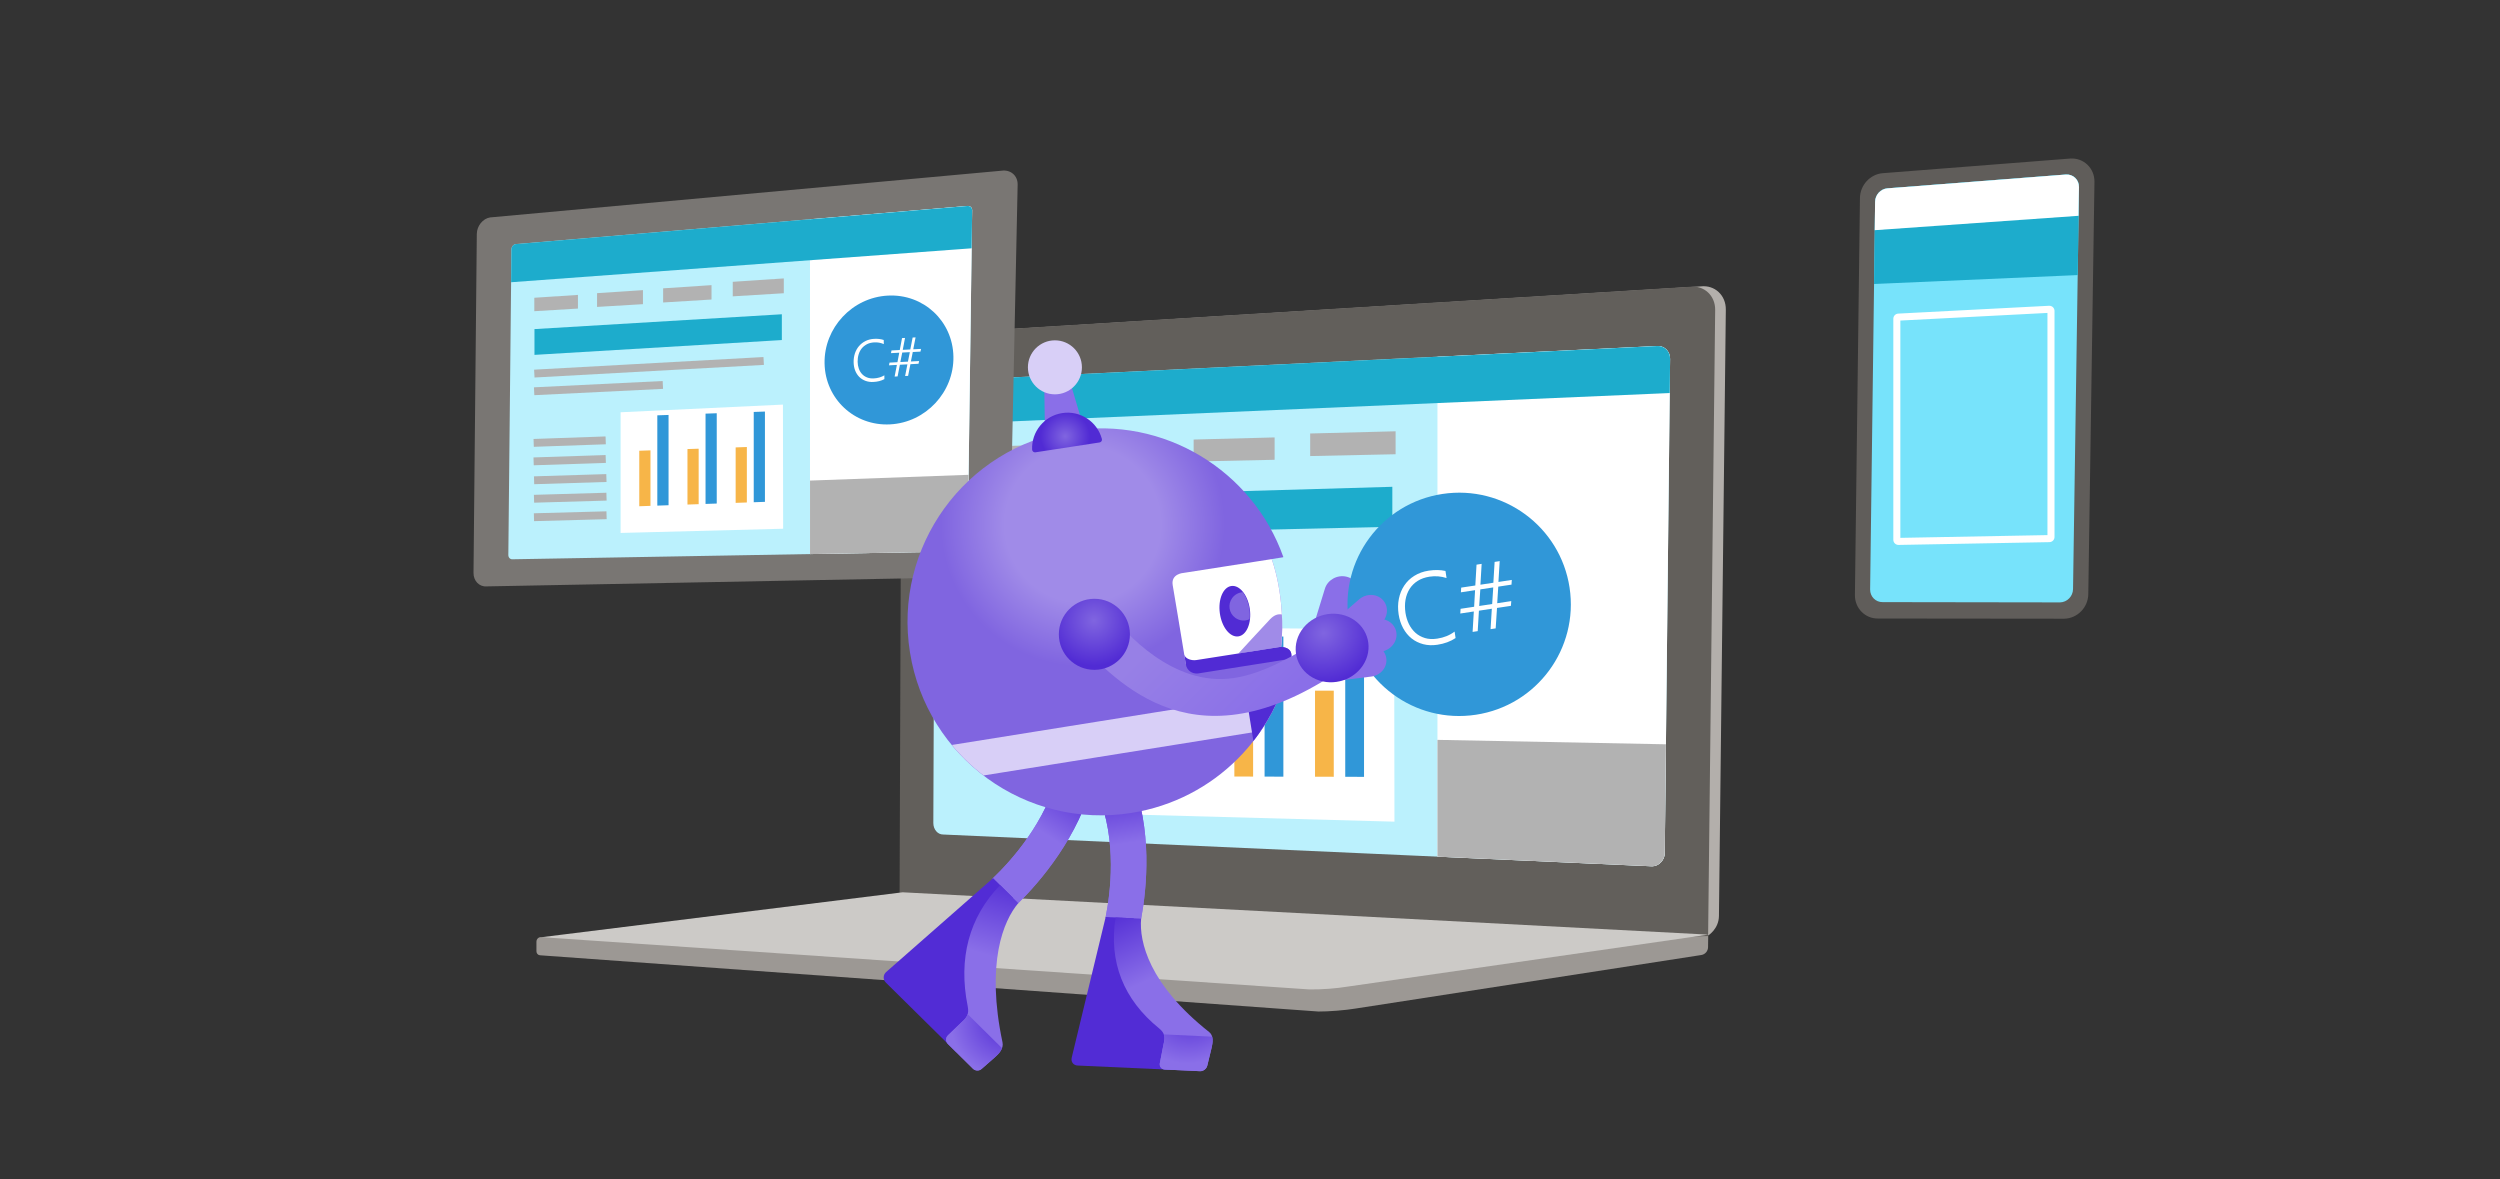 <?xml version="1.0" encoding="utf-8"?>
<!-- Generator: Adobe Illustrator 24.3.0, SVG Export Plug-In . SVG Version: 6.00 Build 0)  -->
<svg version="1.1" id="Layer_1" xmlns="http://www.w3.org/2000/svg" xmlns:xlink="http://www.w3.org/1999/xlink" x="0px" y="0px"
	 viewBox="0 0 636 300" style="enable-background:new 0 0 636 300;" xml:space="preserve">
<rect x="0" y="0" width="636" height="300" fill="#333333" stroke="none"/>
<style type="text/css">
	.st0{fill:#FBC977;}
	.st1{fill:#57AA9A;}
	.st2{fill:#F7B548;}
	.st3{fill:#6BA8F1;}
	.st4{fill:#BDD8F9;}
	.st5{fill:#8065E0;}
	.st6{fill:#FFFFFF;}
	.st7{fill:#1572E0;}
	.st8{fill:#B0D1F7;}
	.st9{fill:#FFD590;}
	.st10{fill:#7FD5CA;}
	.st11{fill:#D8E8FB;}
	.st12{fill:#C2E8E3;}
	.st13{fill:#FFECCD;}
	.st14{fill:#FEDEA7;}
	.st15{fill:#D1C5F4;}
	.st16{fill:#70D6E0;}
	.st17{fill:#25BACA;}
	.st18{fill:#1BA1B5;}
	.st19{fill:#8A6FE8;}
	.st20{fill:url(#SVGID_1_);}
	.st21{fill:#522CD5;}
	.st22{fill:url(#SVGID_2_);}
	.st23{fill:url(#SVGID_3_);}
	.st24{fill:url(#SVGID_4_);}
	.st25{fill:url(#SVGID_5_);}
	.st26{fill:#D8CFF7;}
	.st27{fill:#512BD4;}
	.st28{fill:url(#SVGID_6_);}
	.st29{fill:#A08BE8;}
	.st30{fill:url(#SVGID_7_);}
	.st31{fill:url(#SVGID_8_);}
	.st32{fill:url(#SVGID_9_);}
	.st33{fill:url(#SVGID_10_);}
	.st34{fill:url(#SVGID_11_);}
	.st35{fill:url(#SVGID_12_);}
	.st36{fill:#98C2F5;}
	.st37{fill:#0064DA;}
	.st38{fill:#3E8EED;}
	.st39{fill:#C7E0F4;}
	.st40{fill:#B3AFAB;}
	.st41{fill:#A7A4A0;}
	.st42{fill:#957EE6;}
	.st43{fill:#E5F0FC;}
	.st44{fill:#1DACCC;}
	.st45{fill:#76AFF2;}
	.st46{fill:#FCCF84;}
	.st47{fill:#8DBCF4;}
	.st48{fill:#E1DFDD;}
	.st49{fill:url(#SVGID_13_);}
	.st50{fill:url(#SVGID_14_);}
	.st51{fill:url(#SVGID_15_);}
	.st52{fill:url(#SVGID_16_);}
	.st53{fill:url(#SVGID_17_);}
	.st54{fill:url(#SVGID_18_);}
	.st55{fill:url(#SVGID_19_);}
	.st56{fill:url(#SVGID_20_);}
	.st57{fill:#C8C6C4;}
	.st58{fill:#605D5A;}
	.st59{fill:#797673;}
	.st60{fill:#64BFAF;}
	.st61{fill:#2CC7EA;}
	.st62{fill:url(#SVGID_21_);}
	.st63{fill:url(#SVGID_22_);}
	.st64{fill:url(#SVGID_23_);}
	.st65{fill:url(#SVGID_24_);}
	.st66{fill:url(#SVGID_25_);}
	.st67{fill:url(#SVGID_26_);}
	.st68{fill:#B6E3DE;}
	.st69{fill:#6FCFCE;}
	.st70{fill:#1FB1D1;}
	.st71{fill:url(#SVGID_27_);}
	.st72{fill:#FAC369;}
	.st73{fill:#E29E3B;}
	.st74{fill:#33D5F9;}
	.st75{fill:url(#SVGID_28_);}
	.st76{fill:url(#SVGID_29_);}
	.st77{fill:url(#SVGID_30_);}
	.st78{fill:url(#SVGID_31_);}
	.st79{fill:url(#SVGID_32_);}
	.st80{fill:url(#SVGID_33_);}
	.st81{fill:url(#SVGID_34_);}
	.st82{fill:url(#SVGID_35_);}
	.st83{fill:url(#SVGID_36_);}
	.st84{fill:url(#SVGID_37_);}
	.st85{fill:url(#SVGID_38_);}
	.st86{fill:#D0C5F3;}
	.st87{fill:url(#SVGID_39_);}
	.st88{fill:url(#SVGID_40_);}
	.st89{fill:url(#SVGID_41_);}
	.st90{fill:url(#SVGID_42_);}
	.st91{fill:#EEAB42;}
	.st92{fill:#E8A53F;}
	.st93{fill:#A3C9F6;}
	.st94{fill:url(#SVGID_43_);}
	.st95{fill:url(#SVGID_44_);}
	.st96{fill:url(#SVGID_45_);}
	.st97{fill:url(#SVGID_46_);}
	.st98{fill:url(#SVGID_47_);}
	.st99{fill:url(#SVGID_48_);}
	.st100{fill:url(#SVGID_49_);}
	.st101{fill:url(#SVGID_50_);}
	.st102{fill:#84817D;}
	.st103{fill:url(#SVGID_51_);}
	.st104{fill:url(#SVGID_52_);}
	.st105{fill:url(#SVGID_53_);}
	.st106{fill:url(#SVGID_54_);}
	.st107{fill:url(#SVGID_55_);}
	.st108{fill:url(#SVGID_56_);}
	.st109{fill:url(#SVGID_57_);}
	.st110{fill:url(#SVGID_58_);}
	.st111{fill:#BBACEF;}
	.st112{fill:url(#SVGID_59_);}
	.st113{fill:url(#SVGID_60_);}
	.st114{fill:url(#SVGID_61_);}
	.st115{fill:url(#SVGID_62_);}
	.st116{fill:url(#SVGID_63_);}
	.st117{fill:url(#SVGID_64_);}
	.st118{fill:url(#SVGID_65_);}
	.st119{fill:url(#SVGID_66_);}
	.st120{fill:url(#SVGID_67_);}
	.st121{fill:url(#SVGID_68_);}
	.st122{fill:url(#SVGID_69_);}
	.st123{fill:url(#SVGID_70_);}
	.st124{fill:url(#SVGID_71_);}
	.st125{fill:#CEDB59;}
	.st126{fill:#CCCAC7;}
	.st127{fill:#78881B;}
	.st128{fill:#9C9894;}
	.st129{fill:#EEF3C4;}
	.st130{fill:#B2C133;}
	.st131{fill:#D5E06D;}
	.st132{fill:#A4ECFC;}
	.st133{fill:#0B7891;}
	.st134{fill:#908D89;}
	.st135{fill:#DDDBDA;}
	.st136{fill:url(#SVGID_72_);}
	.st137{fill:url(#SVGID_73_);}
	.st138{fill:#56534F;}
	.st139{fill:#CAE0FA;}
	.st140{fill:#4995EE;}
	.st141{fill:#A7CBF6;}
	.st142{fill:#E86E58;}
	.st143{fill:#FAE969;}
	.st144{fill:#56A84F;}
	.st145{fill:none;stroke:#3085E9;stroke-width:2;stroke-miterlimit:10;}
	.st146{fill:#B2D5F8;}
	.st147{fill:#B2B2B2;}
	.st148{fill:url(#SVGID_74_);}
	.st149{fill:url(#SVGID_75_);}
	.st150{fill:url(#SVGID_76_);}
	.st151{fill:url(#SVGID_77_);}
	.st152{fill:url(#SVGID_78_);}
	.st153{fill:url(#SVGID_79_);}
	.st154{fill:url(#SVGID_80_);}
	.st155{fill:url(#SVGID_81_);}
	.st156{fill:url(#SVGID_82_);}
	.st157{fill:url(#SVGID_83_);}
	.st158{fill:url(#SVGID_84_);}
	.st159{fill:url(#SVGID_85_);}
	.st160{fill:url(#SVGID_86_);}
	.st161{fill:url(#SVGID_87_);}
	.st162{fill:url(#SVGID_88_);}
	.st163{fill:url(#SVGID_89_);}
	.st164{fill:#FFB900;}
	.st165{fill:#D5D3D0;}
	.st166{fill:none;stroke:#FF00FF;stroke-width:1.098;stroke-miterlimit:10;}
	.st167{fill:url(#SVGID_90_);}
	.st168{fill:#EA7F6B;}
	.st169{fill:#22B2C3;}
	.st170{fill:#DF6551;}
	.st171{fill:#F8BB55;}
	.st172{fill:#F8B84F;}
	.st173{fill:#40C9D6;}
	.st174{fill:#CC5444;}
	.st175{fill:#CFEFEB;}
	.st176{fill:#D3E7F8;}
	.st177{fill:#81B5F3;}
	.st178{fill:#4D4D4D;}
	.st179{fill:url(#SVGID_91_);}
	.st180{fill:#2980E7;}
	.st181{fill:#CFF1F5;}
	.st182{fill:#58D0DB;}
	.st183{fill:#28C2D1;}
	.st184{fill:#9FE4EB;}
	.st185{fill:#3097D8;}
	.st186{fill:url(#SVGID_92_);}
	.st187{fill:#939393;}
	.st188{fill:url(#SVGID_93_);}
	.st189{fill:#FEDBA1;}
	.st190{fill:#FAC670;}
	.st191{fill:#625F5B;}
	.st192{fill:#D69521;}
	.st193{fill:#7F7F7F;}
	.st194{fill:#505050;}
	.st195{fill:#D2D2D2;}
	.st196{fill:#848484;}
	.st197{fill:url(#SVGID_94_);}
	.st198{fill:#444444;}
	.st199{fill:#737373;}
	.st200{fill:url(#SVGID_95_);}
	.st201{fill:#549BEF;}
	.st202{fill:#6D6A66;}
	.st203{fill:#38776B;}
	.st204{fill:#9FE0D7;}
	.st205{fill:#45897C;}
	.st206{fill:#CFECE9;}
	.st207{fill:url(#SVGID_96_);}
	.st208{fill:url(#SVGID_97_);}
	.st209{fill:url(#SVGID_98_);}
	.st210{fill:url(#SVGID_99_);}
	.st211{fill:url(#SVGID_100_);}
	.st212{fill:url(#SVGID_101_);}
	.st213{fill:url(#SVGID_102_);}
	.st214{fill:url(#SVGID_103_);}
	.st215{fill:url(#SVGID_104_);}
	.st216{fill:url(#SVGID_105_);}
	.st217{fill:url(#SVGID_106_);}
	.st218{fill:url(#SVGID_107_);}
	.st219{fill:#29C3E5;}
	.st220{fill:#60DEFA;}
	.st221{fill:#0F849E;}
	.st222{fill:#D2F6FE;}
	.st223{fill:#179BB8;}
	.st224{fill:#AFE5DE;}
	.st225{fill:#AE9CEB;}
	.st226{fill:url(#SVGID_108_);}
	.st227{fill:#D6CDF5;}
	.st228{fill:none;stroke:#D6CDF5;stroke-width:2;stroke-miterlimit:10;}
	.st229{fill:#7354DD;}
	.st230{fill:#A8B82F;}
	.st231{fill:#C9BDF2;}
	.st232{fill:#8970E2;}
	.st233{fill:url(#SVGID_109_);}
	.st234{fill:#72ACF1;}
	.st235{fill:#57CACF;}
	.st236{fill:#FAF9F8;}
	.st237{fill:#4A4844;}
	.st238{fill:#797672;}
	.st239{fill:none;stroke:#72ACF1;stroke-width:2;stroke-miterlimit:10;}
	.st240{fill:url(#SVGID_110_);}
	.st241{fill:url(#SVGID_111_);}
	.st242{fill:url(#SVGID_112_);}
	.st243{fill:#C5D43B;}
	.st244{fill:#3085E9;}
	.st245{fill:none;stroke:#FFFFFF;stroke-width:2;stroke-miterlimit:10;}
	.st246{fill:url(#SVGID_113_);}
	.st247{fill:#42403C;}
	.st248{fill:url(#SVGID_114_);stroke:#625F5B;stroke-width:3;stroke-miterlimit:10;}
	.st249{fill:#E6E4E3;}
	.st250{fill:url(#SVGID_115_);}
	.st251{fill:url(#SVGID_116_);}
	.st252{fill:#8EE8FC;}
	.st253{fill:#927BE5;}
	.st254{fill:url(#SVGID_117_);}
	.st255{fill:url(#SVGID_118_);}
	.st256{fill:url(#SVGID_119_);}
	.st257{fill:url(#SVGID_120_);}
	.st258{fill:url(#SVGID_121_);}
	.st259{fill:url(#SVGID_122_);}
	.st260{fill:url(#SVGID_123_);}
	.st261{fill:url(#SVGID_124_);}
	.st262{fill:url(#SVGID_125_);}
	.st263{fill:url(#SVGID_126_);}
	.st264{fill:url(#SVGID_127_);}
	.st265{fill:#22B5D6;}
	.st266{fill-rule:evenodd;clip-rule:evenodd;fill:#848484;}
	.st267{fill-rule:evenodd;clip-rule:evenodd;fill:#29C3E5;}
	.st268{fill-rule:evenodd;clip-rule:evenodd;fill:#0078D7;}
	.st269{fill:#BBB8B4;}
	.st270{fill:none;}
	.st271{fill:#FDC9B5;}
	.st272{fill:#EB8875;}
	.st273{fill:url(#SVGID_128_);}
	.st274{fill:url(#SVGID_129_);}
	.st275{fill:url(#SVGID_130_);}
	.st276{fill:url(#SVGID_131_);}
	.st277{fill:url(#SVGID_132_);}
	.st278{fill:url(#SVGID_133_);}
	.st279{fill:url(#SVGID_134_);}
	.st280{fill:url(#SVGID_135_);}
	.st281{fill:url(#SVGID_136_);}
	.st282{fill:url(#SVGID_137_);}
	.st283{fill:url(#SVGID_138_);}
	.st284{fill:url(#SVGID_139_);}
	.st285{fill:url(#SVGID_140_);}
	.st286{fill:url(#SVGID_141_);}
	.st287{fill:url(#SVGID_142_);}
	.st288{fill:none;stroke:#FFFFFF;stroke-width:2.268;stroke-miterlimit:10;}
	.st289{fill:#FFEED0;}
	.st290{fill:#27BEE0;}
	.st291{fill:#BBF1FD;}
	.st292{fill:#24BADB;}
	.st293{fill:#77E3FB;}
	.st294{fill:#666666;}
	.st295{fill:#AACDF6;}
	.st296{fill:#E6E6E6;}
	.st297{fill:#7E62DF;}
	.st298{fill:url(#SVGID_143_);}
	.st299{fill:url(#SVGID_144_);}
	.st300{fill:#FCD18A;}
	.st301{fill:#D8E377;}
	.st302{fill:#DBE581;}
	.st303{fill:#81921F;}
	.st304{fill:#95A527;}
	.st305{fill-rule:evenodd;clip-rule:evenodd;fill:#A7A4A0;}
	.st306{fill:url(#SVGID_145_);}
	.st307{fill:url(#SVGID_146_);}
	.st308{fill:url(#SVGID_147_);}
	.st309{fill:#FDD490;}
	.st310{fill:#B3B3B3;}
	.st311{fill:#F09250;}
	.st312{fill:url(#SVGID_148_);}
	.st313{fill:url(#SVGID_149_);}
	.st314{fill:url(#SVGID_150_);}
	.st315{fill:url(#SVGID_151_);}
	.st316{fill:url(#SVGID_152_);}
	.st317{fill:#F2A694;}
	.st318{fill:#DC624F;}
	.st319{fill:#FDFDFD;}
	.st320{fill:#D0EDFD;}
	.st321{fill:none;stroke:#8065E0;stroke-width:3.536;stroke-miterlimit:10;}
	.st322{fill:url(#SVGID_153_);}
	.st323{fill:url(#SVGID_154_);}
	.st324{fill:url(#SVGID_155_);}
	.st325{fill:url(#SVGID_156_);}
	.st326{fill:url(#SVGID_157_);}
	.st327{fill:url(#SVGID_158_);}
	.st328{fill:url(#SVGID_159_);}
	.st329{fill:url(#SVGID_160_);}
	.st330{fill:none;stroke:#C8C6C4;stroke-width:0.195;stroke-miterlimit:10;}
	.st331{fill:url(#SVGID_161_);}
	.st332{fill:url(#SVGID_162_);}
	.st333{fill:url(#SVGID_163_);}
	.st334{fill:url(#SVGID_164_);}
	.st335{fill:url(#SVGID_165_);}
	.st336{fill:url(#SVGID_166_);}
	.st337{fill:url(#SVGID_167_);}
	.st338{fill:url(#SVGID_168_);}
	.st339{fill:url(#SVGID_169_);}
	.st340{fill:url(#SVGID_170_);}
	.st341{fill:url(#SVGID_171_);}
	.st342{fill:url(#SVGID_172_);}
	.st343{fill:url(#SVGID_173_);}
	.st344{fill:#0769DC;}
	.st345{fill:#60A2F0;}
	.st346{fill:#B5D5EA;}
	.st347{fill:#FFE5B9;}
	.st348{fill:#88DDE5;}
	.st349{fill:#1189A5;}
	.st350{fill:#222222;}
	.st351{fill:#00D8FF;}
	.st352{fill:url(#SVGID_174_);}
	.st353{fill:#F2F7FE;}
	.st354{fill:#DD0031;}
	.st355{fill:#C3002F;}
	.st356{fill:#EBA841;}
	.st357{fill:#ED9583;}
	.st358{fill:url(#SVGID_175_);}
	.st359{fill:#106EBE;}
	.st360{fill:url(#SVGID_176_);}
	.st361{fill:url(#SVGID_177_);}
	.st362{fill:#2B579A;}
	.st363{fill:url(#SVGID_178_);}
	.st364{fill:url(#SVGID_179_);}
	.st365{fill:url(#SVGID_180_);}
	.st366{fill:url(#SVGID_181_);}
	.st367{fill:url(#SVGID_182_);}
	.st368{fill:url(#SVGID_183_);}
	.st369{fill:url(#SVGID_184_);}
	.st370{fill:url(#SVGID_185_);}
	.st371{fill:url(#SVGID_186_);}
	.st372{fill:url(#SVGID_187_);}
	.st373{fill:url(#SVGID_188_);}
	.st374{fill:url(#SVGID_189_);}
	.st375{fill:url(#SVGID_190_);}
	.st376{fill:url(#SVGID_191_);}
	.st377{fill:#52A898;}
	.st378{fill:#BADBF9;}
	.st379{fill:#E1EFF9;}
	.st380{fill:#6FD0C3;}
	.st381{fill:#EFFAF8;}
	.st382{fill:url(#SVGID_192_);}
	.st383{fill:url(#SVGID_193_);}
	.st384{fill:url(#SVGID_194_);}
	.st385{fill:url(#SVGID_195_);}
	.st386{fill:url(#SVGID_196_);}
	.st387{fill:url(#SVGID_197_);}
	.st388{fill:url(#SVGID_198_);}
	.st389{fill:url(#SVGID_199_);}
	.st390{fill:url(#SVGID_200_);}
	.st391{fill:url(#SVGID_201_);}
	.st392{fill:url(#SVGID_202_);}
	.st393{fill:url(#SVGID_203_);}
	.st394{fill:url(#SVGID_204_);}
	.st395{fill:#C4C1BE;}
	.st396{fill:#9B86E7;}
	.st397{fill:#DF9B39;}
	.st398{fill:none;stroke:#FFFFFF;stroke-width:4;stroke-miterlimit:10;}
	.st399{fill:none;stroke:#FFFFFF;stroke-width:4;stroke-miterlimit:10;stroke-dasharray:4.222,6.333;}
	.st400{fill:none;stroke:#FFFFFF;stroke-width:4;stroke-miterlimit:10;stroke-dasharray:4.17,6.255;}
	.st401{fill:none;stroke:#FFFFFF;stroke-width:4;stroke-miterlimit:10;stroke-dasharray:4.227,6.34;}
	.st402{fill:none;stroke:#FFFFFF;stroke-width:4;stroke-miterlimit:10;stroke-dasharray:4.459,6.689;}
	.st403{fill:#4ADAFA;}
	.st404{fill:#EA7B66;}
	.st405{fill:#D8604D;}
	.st406{fill:#F6B29F;}
	.st407{fill:url(#SVGID_205_);}
	.st408{fill:#FFFFFF;stroke:#C5D43B;stroke-width:2;stroke-miterlimit:10;}
	.st409{fill-rule:evenodd;clip-rule:evenodd;fill:#BDD8F9;}
	.st410{fill-rule:evenodd;clip-rule:evenodd;fill:#76AFF2;}
	.st411{fill:url(#SVGID_206_);}
	.st412{fill:url(#SVGID_207_);}
	.st413{fill:url(#SVGID_208_);}
	.st414{fill:url(#SVGID_209_);}
	.st415{fill:url(#SVGID_210_);}
	.st416{fill:url(#SVGID_211_);}
	.st417{fill:url(#SVGID_212_);}
	.st418{fill:url(#SVGID_213_);}
	.st419{fill:url(#SVGID_214_);}
	.st420{fill:url(#SVGID_215_);}
	.st421{fill:url(#SVGID_216_);}
	.st422{fill:url(#SVGID_217_);}
	.st423{fill:url(#SVGID_218_);}
	.st424{fill:url(#SVGID_219_);}
	.st425{fill:url(#SVGID_220_);}
	.st426{fill:url(#SVGID_221_);}
	.st427{fill:#EC917E;}
	.st428{fill:#B53C33;}
	.st429{fill:url(#SVGID_222_);}
	.st430{fill:#F1A18E;}
	.st431{fill:url(#SVGID_223_);}
	.st432{fill:url(#SVGID_224_);}
	.st433{fill:url(#SVGID_225_);}
	.st434{fill:url(#SVGID_226_);}
	.st435{fill:url(#SVGID_227_);}
	.st436{fill:url(#SVGID_228_);}
	.st437{fill:url(#SVGID_229_);}
	.st438{fill:url(#SVGID_230_);}
	.st439{fill:url(#SVGID_231_);}
	.st440{fill:url(#SVGID_232_);}
	.st441{fill:url(#SVGID_233_);}
	.st442{fill:url(#SVGID_234_);}
	.st443{fill:url(#SVGID_235_);}
	.st444{fill:url(#SVGID_236_);}
	.st445{fill:url(#SVGID_237_);}
	.st446{fill:url(#SVGID_238_);}
	.st447{fill:url(#SVGID_239_);}
	.st448{fill:url(#SVGID_240_);}
	.st449{fill:url(#SVGID_241_);}
	.st450{fill:url(#SVGID_242_);}
	.st451{fill:url(#SVGID_243_);}
	.st452{fill:url(#SVGID_244_);}
	.st453{fill:url(#SVGID_245_);}
	.st454{fill:url(#SVGID_246_);}
	.st455{fill:url(#SVGID_247_);}
	.st456{fill:url(#SVGID_248_);}
	.st457{fill:url(#SVGID_249_);}
	.st458{fill:url(#SVGID_250_);}
	.st459{fill:url(#SVGID_251_);}
	.st460{fill:url(#SVGID_252_);}
	.st461{fill:#1BA6C5;}
	.st462{fill:url(#SVGID_253_);}
	.st463{fill-rule:evenodd;clip-rule:evenodd;fill:#BBF1FD;}
	.st464{fill:url(#SVGID_254_);}
	.st465{fill-rule:evenodd;clip-rule:evenodd;fill:#FFFFFF;}
	.st466{fill-rule:evenodd;clip-rule:evenodd;fill:#B2B2B2;}
	.st467{fill-rule:evenodd;clip-rule:evenodd;fill:#1DACCC;}
	.st468{fill:url(#SVGID_255_);}
	.st469{fill:url(#SVGID_256_);}
	.st470{fill:url(#SVGID_257_);}
	.st471{fill:url(#SVGID_258_);}
	.st472{fill:url(#SVGID_259_);}
	.st473{fill:url(#SVGID_260_);}
	.st474{fill:url(#SVGID_261_);}
	.st475{fill:url(#SVGID_262_);}
	.st476{fill:url(#SVGID_263_);}
	.st477{fill:url(#SVGID_264_);}
	.st478{fill:url(#SVGID_265_);}
	.st479{fill:url(#SVGID_266_);}
	.st480{fill:url(#SVGID_267_);}
	.st481{fill:url(#SVGID_268_);}
	.st482{fill:url(#SVGID_269_);}
	.st483{fill:#D55D4B;}
	.st484{fill:#FDD696;}
	.st485{fill:url(#SVGID_270_);}
	.st486{fill:url(#SVGID_271_);}
	.st487{fill:url(#SVGID_272_);}
	.st488{fill:url(#SVGID_273_);}
	.st489{fill:#5F5F5F;}
	.st490{fill:#F2F6D0;}
	.st491{fill:#227BE5;}
	.st492{fill:#E8FAFE;}
	.st493{fill:url(#SVGID_274_);}
	.st494{fill:url(#SVGID_275_);}
	.st495{fill:url(#SVGID_276_);}
	.st496{fill:url(#SVGID_277_);}
	.st497{fill:url(#SVGID_278_);}
	.st498{fill:url(#SVGID_279_);}
	.st499{fill:url(#SVGID_280_);}
	.st500{fill:url(#SVGID_281_);}
	.st501{fill:url(#SVGID_282_);}
	.st502{fill:url(#SVGID_283_);}
	.st503{fill:url(#SVGID_284_);}
	.st504{fill:url(#SVGID_285_);}
	.st505{fill:url(#SVGID_286_);}
	.st506{fill:url(#SVGID_287_);}
	.st507{fill:url(#SVGID_288_);}
	.st508{fill:url(#SVGID_289_);}
	.st509{fill:#0D7E98;}
	.st510{fill:#E56B56;}
	.st511{fill:#F9BE5C;}
	.st512{fill:#CB8930;}
	.st513{fill:none;stroke:#FFFFFF;stroke-width:2.861;stroke-miterlimit:10;}
	.st514{fill:none;stroke:#B3AFAB;stroke-width:1.43;stroke-linecap:round;stroke-linejoin:round;stroke-miterlimit:10;}
	.st515{fill-rule:evenodd;clip-rule:evenodd;fill:#F7B548;}
	.st516{fill:url(#SVGID_290_);}
	.st517{fill:url(#SVGID_291_);}
	.st518{fill:url(#SVGID_292_);}
	.st519{fill:url(#SVGID_293_);}
	.st520{fill:url(#SVGID_294_);}
	.st521{fill:url(#SVGID_295_);}
	.st522{fill:url(#SVGID_296_);}
	.st523{fill:url(#SVGID_297_);}
	.st524{fill:url(#SVGID_298_);}
	.st525{fill:url(#SVGID_299_);}
	.st526{fill:url(#SVGID_300_);}
	.st527{fill:url(#SVGID_301_);}
	.st528{fill:url(#SVGID_302_);}
	.st529{fill:url(#SVGID_303_);}
	.st530{fill:url(#SVGID_304_);}
	.st531{fill:url(#SVGID_305_);}
	.st532{fill:url(#SVGID_306_);}
	.st533{fill:url(#SVGID_307_);}
	.st534{fill:url(#SVGID_308_);}
	.st535{fill:url(#SVGID_309_);}
	.st536{fill:url(#SVGID_310_);}
	.st537{fill:url(#SVGID_311_);}
	.st538{fill:url(#SVGID_312_);}
	.st539{fill:url(#SVGID_313_);}
	.st540{fill:url(#SVGID_314_);}
	.st541{fill:url(#SVGID_315_);}
	.st542{fill:#138FAB;}
	.st543{fill:#B1E9EE;}
	.st544{fill:none;stroke:#FF00FF;stroke-width:37.753;stroke-miterlimit:10;}
	.st545{clip-path:url(#SVGID_317_);fill:#8065E0;}
	.st546{clip-path:url(#SVGID_317_);fill:#7F64E0;}
	.st547{clip-path:url(#SVGID_317_);fill:#7F63E0;}
	.st548{clip-path:url(#SVGID_317_);fill:#7E63DF;}
	.st549{clip-path:url(#SVGID_317_);fill:#7D62DF;}
	.st550{clip-path:url(#SVGID_317_);fill:#7D61DF;}
	.st551{clip-path:url(#SVGID_317_);fill:#7C60DF;}
	.st552{clip-path:url(#SVGID_317_);fill:#7B5FDF;}
	.st553{clip-path:url(#SVGID_317_);fill:#7B5EDF;}
	.st554{clip-path:url(#SVGID_317_);fill:#7A5DDE;}
	.st555{clip-path:url(#SVGID_317_);fill:#795CDE;}
	.st556{clip-path:url(#SVGID_317_);fill:#785BDE;}
	.st557{clip-path:url(#SVGID_317_);fill:#775ADE;}
	.st558{clip-path:url(#SVGID_317_);fill:#7659DD;}
	.st559{clip-path:url(#SVGID_317_);fill:#7658DD;}
	.st560{clip-path:url(#SVGID_317_);fill:#7557DD;}
	.st561{clip-path:url(#SVGID_317_);fill:#7456DD;}
	.st562{clip-path:url(#SVGID_317_);fill:#7355DC;}
	.st563{clip-path:url(#SVGID_317_);fill:#7254DC;}
	.st564{clip-path:url(#SVGID_317_);fill:#7153DC;}
	.st565{clip-path:url(#SVGID_317_);fill:#7051DC;}
	.st566{clip-path:url(#SVGID_317_);fill:#6F50DB;}
	.st567{clip-path:url(#SVGID_317_);fill:#6E4FDB;}
	.st568{clip-path:url(#SVGID_317_);fill:#6D4EDB;}
	.st569{clip-path:url(#SVGID_317_);fill:#6C4DDB;}
	.st570{clip-path:url(#SVGID_317_);fill:#6B4BDA;}
	.st571{clip-path:url(#SVGID_317_);fill:#6A4ADA;}
	.st572{clip-path:url(#SVGID_317_);fill:#6949DA;}
	.st573{clip-path:url(#SVGID_317_);fill:#6848DA;}
	.st574{clip-path:url(#SVGID_317_);fill:#6746D9;}
	.st575{clip-path:url(#SVGID_317_);fill:#6645D9;}
	.st576{clip-path:url(#SVGID_317_);fill:#6544D9;}
	.st577{clip-path:url(#SVGID_317_);fill:#6443D9;}
	.st578{clip-path:url(#SVGID_317_);fill:#6442D8;}
	.st579{clip-path:url(#SVGID_317_);fill:#6341D8;}
	.st580{clip-path:url(#SVGID_317_);fill:#6240D8;}
	.st581{clip-path:url(#SVGID_317_);fill:#613FD8;}
	.st582{clip-path:url(#SVGID_317_);fill:#603ED8;}
	.st583{clip-path:url(#SVGID_317_);fill:#603DD7;}
	.st584{clip-path:url(#SVGID_317_);fill:#5F3CD7;}
	.st585{clip-path:url(#SVGID_317_);fill:#5E3BD7;}
	.st586{clip-path:url(#SVGID_317_);fill:#5D3AD7;}
	.st587{clip-path:url(#SVGID_317_);fill:#5C39D7;}
	.st588{clip-path:url(#SVGID_317_);fill:#5B38D6;}
	.st589{clip-path:url(#SVGID_317_);fill:#5A37D6;}
	.st590{clip-path:url(#SVGID_317_);fill:#5A36D6;}
	.st591{clip-path:url(#SVGID_317_);fill:#5935D6;}
	.st592{clip-path:url(#SVGID_317_);fill:#5834D6;}
	.st593{clip-path:url(#SVGID_317_);fill:#5732D5;}
	.st594{clip-path:url(#SVGID_317_);fill:#5631D5;}
	.st595{clip-path:url(#SVGID_317_);fill:#5530D5;}
	.st596{clip-path:url(#SVGID_317_);fill:#542FD5;}
	.st597{clip-path:url(#SVGID_317_);fill:#542ED5;}
	.st598{clip-path:url(#SVGID_317_);fill:#532DD4;}
	.st599{clip-path:url(#SVGID_317_);fill:#522CD4;}
	.st600{clip-path:url(#SVGID_317_);fill:#512BD4;}
	.st601{fill:#63D3DE;}
	.st602{fill:url(#SVGID_318_);}
	.st603{fill:url(#SVGID_319_);}
	.st604{fill:url(#SVGID_320_);}
	.st605{fill:none;stroke:#FF00FF;stroke-width:39.664;stroke-miterlimit:10;}
	.st606{fill:url(#SVGID_321_);}
	.st607{fill:url(#SVGID_322_);}
	.st608{fill:url(#SVGID_323_);}
	.st609{fill:url(#SVGID_324_);}
	.st610{fill:url(#SVGID_325_);}
	.st611{fill:url(#SVGID_326_);}
	.st612{fill:url(#SVGID_327_);}
	.st613{fill:url(#SVGID_328_);}
	.st614{fill:url(#SVGID_329_);}
	.st615{fill:url(#SVGID_330_);}
	.st616{fill:url(#SVGID_331_);}
	.st617{fill:#9EAE2B;}
	.st618{fill:url(#SVGID_332_);}
	.st619{fill:url(#SVGID_333_);}
	.st620{fill:url(#SVGID_334_);}
	.st621{fill:url(#SVGID_335_);}
	.st622{fill:url(#SVGID_336_);}
	.st623{fill:url(#SVGID_337_);}
	.st624{fill:url(#SVGID_338_);}
	.st625{fill:url(#SVGID_339_);}
	.st626{fill:url(#SVGID_340_);}
	.st627{fill:url(#SVGID_341_);}
	.st628{fill:url(#SVGID_342_);}
	.st629{fill:url(#SVGID_343_);}
	.st630{fill:url(#SVGID_344_);}
	.st631{fill:url(#SVGID_345_);}
	.st632{fill:url(#SVGID_346_);}
	.st633{fill:url(#SVGID_347_);}
	.st634{fill:#D8F3FE;}
	.st635{fill:#085A7E;}
	.st636{fill:#E1EA95;}
	.st637{fill:#FEE0AD;}
	.st638{fill:#8E7A6F;}
	.st639{fill:#191717;}
	.st640{fill:#F0DB4F;}
	.st641{fill:#323330;}
	.st642{fill:url(#SVGID_348_);}
	.st643{fill:url(#SVGID_349_);}
	.st644{fill:url(#SVGID_350_);}
	.st645{fill:url(#SVGID_351_);}
	.st646{fill:url(#SVGID_352_);}
	.st647{fill:url(#SVGID_353_);}
	.st648{fill:url(#SVGID_354_);}
	.st649{fill:url(#SVGID_355_);}
	.st650{fill:url(#SVGID_356_);}
	.st651{fill:url(#SVGID_357_);}
	.st652{fill:url(#SVGID_358_);}
	.st653{fill:url(#SVGID_359_);}
	.st654{fill:#8577E5;}
	.st655{fill:url(#SVGID_360_);}
	.st656{fill:#263619;}
	.st657{fill:#6E7F17;}
	.st658{fill:#EEEDEC;}
	.st659{fill:#DEE88B;}
	.st660{fill:url(#SVGID_361_);}
	.st661{fill:none;stroke:#FFFFFF;stroke-width:3.008;stroke-linecap:round;stroke-linejoin:round;stroke-miterlimit:10;}
	.st662{fill:none;stroke:#FFFFFF;stroke-width:3.567;stroke-linecap:round;stroke-linejoin:round;stroke-miterlimit:10;}
	.st663{fill:#F7F6F6;}
	.st664{fill:#CBD94F;}
	.st665{fill:#CF5746;}
	.st666{fill:#ED8422;}
	.st667{fill-rule:evenodd;clip-rule:evenodd;fill:#A3C9F6;}
	.st668{fill:url(#SVGID_362_);}
	.st669{fill-rule:evenodd;clip-rule:evenodd;fill:#549BEF;}
	.st670{fill:#FDD99C;}
	.st671{fill:#C4832D;}
	.st672{fill:#FFF2DC;}
	.st673{fill:#1595B2;}
	.st674{fill:url(#SVGID_363_);}
	.st675{fill:url(#SVGID_364_);}
	.st676{fill:url(#SVGID_365_);}
	.st677{fill:url(#SVGID_366_);}
	.st678{fill:url(#SVGID_367_);}
	.st679{fill:url(#SVGID_368_);}
	.st680{fill:url(#SVGID_369_);}
	.st681{fill:url(#SVGID_370_);}
	.st682{fill:url(#SVGID_371_);}
	.st683{fill:url(#SVGID_372_);}
	.st684{fill:url(#SVGID_373_);}
	.st685{fill:url(#SVGID_374_);}
	.st686{fill:url(#SVGID_375_);}
	.st687{fill:#EDF7F6;}
	.st688{fill:url(#SVGID_376_);}
	.st689{fill:url(#SVGID_377_);}
	.st690{fill:#E97762;}
	.st691{fill:url(#SVGID_378_);}
	.st692{fill:url(#SVGID_379_);}
	.st693{fill:url(#SVGID_380_);}
	.st694{fill:url(#SVGID_381_);}
	.st695{fill:url(#SVGID_382_);}
	.st696{fill:url(#SVGID_383_);}
	.st697{fill:url(#SVGID_384_);}
	.st698{fill:url(#SVGID_385_);}
	.st699{fill:url(#SVGID_386_);}
	.st700{fill:url(#SVGID_387_);}
	.st701{fill:url(#SVGID_388_);}
	.st702{fill:#A2AD6D;}
	.st703{fill:#E3646A;}
	.st704{fill:#889643;}
	.st705{fill:#EE8F94;}
	.st706{fill:url(#SVGID_389_);}
	.st707{fill:url(#SVGID_390_);}
	.st708{fill:#1C77E2;}
	.st709{fill:#D18F33;}
	.st710{fill:none;stroke:#C740B6;stroke-width:2.065;stroke-miterlimit:10;}
	.st711{fill:#E26854;}
	.st712{fill:#F9BDAA;}
	.st713{fill:url(#SVGID_391_);}
	.st714{fill:url(#SVGID_392_);}
	.st715{fill:#519F90;}
	.st716{fill:#4E9A8B;}
	.st717{fill:none;stroke:#C2E8E3;stroke-width:1.576;stroke-miterlimit:10;}
	.st718{fill:url(#SVGID_393_);}
	.st719{fill:url(#SVGID_394_);}
	.st720{fill:url(#SVGID_395_);}
	.st721{fill:url(#SVGID_396_);}
	.st722{fill:url(#SVGID_397_);}
	.st723{fill:none;stroke:#FF00FF;stroke-width:29.908;stroke-miterlimit:10;}
	.st724{fill:url(#SVGID_398_);}
	.st725{fill:url(#SVGID_399_);}
	.st726{fill:url(#SVGID_400_);}
	.st727{fill:url(#SVGID_401_);}
	.st728{fill:url(#SVGID_402_);}
	.st729{fill:url(#SVGID_403_);}
	.st730{fill:url(#SVGID_404_);}
	.st731{fill:url(#SVGID_405_);}
	.st732{fill:url(#SVGID_406_);}
	.st733{fill:#2B88D8;}
	.st734{fill:url(#SVGID_407_);}
	.st735{fill:url(#SVGID_408_);}
	.st736{fill:url(#SVGID_409_);}
	.st737{fill:url(#SVGID_410_);}
	.st738{fill:url(#SVGID_411_);}
	.st739{fill:url(#SVGID_412_);}
	.st740{fill:url(#SVGID_413_);}
	.st741{fill:url(#SVGID_414_);}
	.st742{fill:url(#SVGID_415_);}
	.st743{fill:url(#SVGID_416_);}
	.st744{fill:url(#SVGID_417_);}
	.st745{fill:url(#SVGID_418_);}
	.st746{fill:url(#SVGID_419_);}
	.st747{fill:url(#SVGID_420_);}
	.st748{fill:url(#SVGID_421_);}
	.st749{fill:url(#SVGID_422_);}
	.st750{fill:url(#SVGID_423_);}
	.st751{fill:#F0AE00;}
	.st752{fill:#3F3C38;}
	.st753{fill:#BBCB37;}
	.st754{fill:url(#SVGID_424_);}
	.st755{fill:url(#SVGID_425_);}
	.st756{fill:url(#SVGID_426_);}
	.st757{fill:url(#SVGID_427_);}
	.st758{fill:url(#SVGID_428_);}
	.st759{fill:url(#SVGID_429_);}
	.st760{fill:url(#SVGID_430_);}
	.st761{fill:url(#SVGID_431_);}
	.st762{fill:url(#SVGID_432_);}
	.st763{fill:url(#SVGID_433_);}
	.st764{fill:url(#SVGID_434_);}
	.st765{fill:url(#SVGID_435_);}
	.st766{fill:url(#SVGID_436_);}
	.st767{fill:url(#SVGID_437_);}
	.st768{fill:url(#SVGID_438_);}
	.st769{fill:url(#SVGID_439_);}
	.st770{fill:#F4AC99;}
	.st771{fill:url(#SVGID_440_);}
	.st772{fill:url(#SVGID_441_);}
	.st773{fill:url(#SVGID_442_);}
	.st774{fill:url(#SVGID_443_);}
	.st775{fill:url(#SVGID_444_);}
	.st776{fill:url(#SVGID_445_);}
	.st777{clip-path:url(#SVGID_447_);fill:#8065E0;}
	.st778{clip-path:url(#SVGID_447_);fill:#7F64E0;}
	.st779{clip-path:url(#SVGID_447_);fill:#7F63E0;}
	.st780{clip-path:url(#SVGID_447_);fill:#7E63DF;}
	.st781{clip-path:url(#SVGID_447_);fill:#7D62DF;}
	.st782{clip-path:url(#SVGID_447_);fill:#7D61DF;}
	.st783{clip-path:url(#SVGID_447_);fill:#7C60DF;}
	.st784{clip-path:url(#SVGID_447_);fill:#7B5FDF;}
	.st785{clip-path:url(#SVGID_447_);fill:#7B5EDF;}
	.st786{clip-path:url(#SVGID_447_);fill:#7A5DDE;}
	.st787{clip-path:url(#SVGID_447_);fill:#795CDE;}
	.st788{clip-path:url(#SVGID_447_);fill:#785BDE;}
	.st789{clip-path:url(#SVGID_447_);fill:#775ADE;}
	.st790{clip-path:url(#SVGID_447_);fill:#7659DD;}
	.st791{clip-path:url(#SVGID_447_);fill:#7658DD;}
	.st792{clip-path:url(#SVGID_447_);fill:#7557DD;}
	.st793{clip-path:url(#SVGID_447_);fill:#7456DD;}
	.st794{clip-path:url(#SVGID_447_);fill:#7355DC;}
	.st795{clip-path:url(#SVGID_447_);fill:#7254DC;}
	.st796{clip-path:url(#SVGID_447_);fill:#7153DC;}
	.st797{clip-path:url(#SVGID_447_);fill:#7051DC;}
	.st798{clip-path:url(#SVGID_447_);fill:#6F50DB;}
	.st799{clip-path:url(#SVGID_447_);fill:#6E4FDB;}
	.st800{clip-path:url(#SVGID_447_);fill:#6D4EDB;}
	.st801{clip-path:url(#SVGID_447_);fill:#6C4DDB;}
	.st802{clip-path:url(#SVGID_447_);fill:#6B4BDA;}
	.st803{clip-path:url(#SVGID_447_);fill:#6A4ADA;}
	.st804{clip-path:url(#SVGID_447_);fill:#6949DA;}
	.st805{clip-path:url(#SVGID_447_);fill:#6848DA;}
	.st806{clip-path:url(#SVGID_447_);fill:#6746D9;}
	.st807{clip-path:url(#SVGID_447_);fill:#6645D9;}
	.st808{clip-path:url(#SVGID_447_);fill:#6544D9;}
	.st809{clip-path:url(#SVGID_447_);fill:#6443D9;}
	.st810{clip-path:url(#SVGID_447_);fill:#6442D8;}
	.st811{clip-path:url(#SVGID_447_);fill:#6341D8;}
	.st812{clip-path:url(#SVGID_447_);fill:#6240D8;}
	.st813{clip-path:url(#SVGID_447_);fill:#613FD8;}
	.st814{clip-path:url(#SVGID_447_);fill:#603ED8;}
	.st815{clip-path:url(#SVGID_447_);fill:#603DD7;}
	.st816{clip-path:url(#SVGID_447_);fill:#5F3CD7;}
	.st817{clip-path:url(#SVGID_447_);fill:#5E3BD7;}
	.st818{clip-path:url(#SVGID_447_);fill:#5D3AD7;}
	.st819{clip-path:url(#SVGID_447_);fill:#5C39D7;}
	.st820{clip-path:url(#SVGID_447_);fill:#5B38D6;}
	.st821{clip-path:url(#SVGID_447_);fill:#5A37D6;}
	.st822{clip-path:url(#SVGID_447_);fill:#5A36D6;}
	.st823{clip-path:url(#SVGID_447_);fill:#5935D6;}
	.st824{clip-path:url(#SVGID_447_);fill:#5834D6;}
	.st825{clip-path:url(#SVGID_447_);fill:#5732D5;}
	.st826{clip-path:url(#SVGID_447_);fill:#5631D5;}
	.st827{clip-path:url(#SVGID_447_);fill:#5530D5;}
	.st828{clip-path:url(#SVGID_447_);fill:#542FD5;}
	.st829{clip-path:url(#SVGID_447_);fill:#542ED5;}
	.st830{clip-path:url(#SVGID_447_);fill:#532DD4;}
	.st831{clip-path:url(#SVGID_447_);fill:#522CD4;}
	.st832{clip-path:url(#SVGID_447_);fill:#512BD4;}
	.st833{fill:url(#SVGID_448_);}
	.st834{clip-path:url(#SVGID_450_);fill:#8065E0;}
	.st835{clip-path:url(#SVGID_450_);fill:#7F64E0;}
	.st836{clip-path:url(#SVGID_450_);fill:#7F63E0;}
	.st837{clip-path:url(#SVGID_450_);fill:#7E63DF;}
	.st838{clip-path:url(#SVGID_450_);fill:#7D62DF;}
	.st839{clip-path:url(#SVGID_450_);fill:#7D61DF;}
	.st840{clip-path:url(#SVGID_450_);fill:#7C60DF;}
	.st841{clip-path:url(#SVGID_450_);fill:#7B5FDF;}
	.st842{clip-path:url(#SVGID_450_);fill:#7B5EDF;}
	.st843{clip-path:url(#SVGID_450_);fill:#7A5DDE;}
	.st844{clip-path:url(#SVGID_450_);fill:#795CDE;}
	.st845{clip-path:url(#SVGID_450_);fill:#785BDE;}
	.st846{clip-path:url(#SVGID_450_);fill:#775ADE;}
	.st847{clip-path:url(#SVGID_450_);fill:#7659DD;}
	.st848{clip-path:url(#SVGID_450_);fill:#7658DD;}
	.st849{clip-path:url(#SVGID_450_);fill:#7557DD;}
	.st850{clip-path:url(#SVGID_450_);fill:#7456DD;}
	.st851{clip-path:url(#SVGID_450_);fill:#7355DC;}
	.st852{clip-path:url(#SVGID_450_);fill:#7254DC;}
	.st853{clip-path:url(#SVGID_450_);fill:#7153DC;}
	.st854{clip-path:url(#SVGID_450_);fill:#7051DC;}
	.st855{clip-path:url(#SVGID_450_);fill:#6F50DB;}
	.st856{clip-path:url(#SVGID_450_);fill:#6E4FDB;}
	.st857{clip-path:url(#SVGID_450_);fill:#6D4EDB;}
	.st858{clip-path:url(#SVGID_450_);fill:#6C4DDB;}
	.st859{clip-path:url(#SVGID_450_);fill:#6B4BDA;}
	.st860{clip-path:url(#SVGID_450_);fill:#6A4ADA;}
	.st861{clip-path:url(#SVGID_450_);fill:#6949DA;}
	.st862{clip-path:url(#SVGID_450_);fill:#6848DA;}
	.st863{clip-path:url(#SVGID_450_);fill:#6746D9;}
	.st864{clip-path:url(#SVGID_450_);fill:#6645D9;}
	.st865{clip-path:url(#SVGID_450_);fill:#6544D9;}
	.st866{clip-path:url(#SVGID_450_);fill:#6443D9;}
	.st867{clip-path:url(#SVGID_450_);fill:#6442D8;}
	.st868{clip-path:url(#SVGID_450_);fill:#6341D8;}
	.st869{clip-path:url(#SVGID_450_);fill:#6240D8;}
	.st870{clip-path:url(#SVGID_450_);fill:#613FD8;}
	.st871{clip-path:url(#SVGID_450_);fill:#603ED8;}
	.st872{clip-path:url(#SVGID_450_);fill:#603DD7;}
	.st873{clip-path:url(#SVGID_450_);fill:#5F3CD7;}
	.st874{clip-path:url(#SVGID_450_);fill:#5E3BD7;}
	.st875{clip-path:url(#SVGID_450_);fill:#5D3AD7;}
	.st876{clip-path:url(#SVGID_450_);fill:#5C39D7;}
	.st877{clip-path:url(#SVGID_450_);fill:#5B38D6;}
	.st878{clip-path:url(#SVGID_450_);fill:#5A37D6;}
	.st879{clip-path:url(#SVGID_450_);fill:#5A36D6;}
	.st880{clip-path:url(#SVGID_450_);fill:#5935D6;}
	.st881{clip-path:url(#SVGID_450_);fill:#5834D6;}
	.st882{clip-path:url(#SVGID_450_);fill:#5732D5;}
	.st883{clip-path:url(#SVGID_450_);fill:#5631D5;}
	.st884{clip-path:url(#SVGID_450_);fill:#5530D5;}
	.st885{clip-path:url(#SVGID_450_);fill:#542FD5;}
	.st886{clip-path:url(#SVGID_450_);fill:#542ED5;}
	.st887{clip-path:url(#SVGID_450_);fill:#532DD4;}
	.st888{clip-path:url(#SVGID_450_);fill:#522CD4;}
	.st889{clip-path:url(#SVGID_450_);fill:#512BD4;}
	.st890{fill:url(#SVGID_451_);}
	.st891{fill:url(#SVGID_452_);}
	.st892{fill:url(#SVGID_453_);}
	.st893{fill:url(#SVGID_454_);}
	.st894{fill:url(#SVGID_455_);}
	.st895{fill:url(#SVGID_456_);}
	.st896{fill:url(#SVGID_457_);}
	.st897{fill:url(#SVGID_458_);}
	.st898{fill:url(#SVGID_459_);}
	.st899{fill:url(#SVGID_460_);}
	.st900{fill:url(#SVGID_461_);}
	.st901{fill:url(#SVGID_462_);}
	.st902{fill:url(#SVGID_463_);}
	.st903{fill:url(#SVGID_464_);}
	.st904{fill:url(#SVGID_465_);}
	.st905{fill:url(#SVGID_466_);}
	.st906{fill:url(#SVGID_467_);}
	.st907{fill:url(#SVGID_468_);}
	.st908{fill:url(#SVGID_469_);}
	.st909{fill:#EB8470;}
	.st910{fill:url(#SVGID_470_);}
	.st911{fill:url(#SVGID_471_);}
	.st912{fill:url(#SVGID_472_);}
	.st913{fill:url(#SVGID_473_);}
	.st914{fill:url(#SVGID_474_);}
	.st915{fill:url(#SVGID_475_);}
	.st916{fill:url(#SVGID_476_);}
	.st917{fill:url(#SVGID_477_);}
	.st918{fill:url(#SVGID_478_);}
	.st919{fill:url(#SVGID_479_);}
	.st920{fill:url(#SVGID_480_);}
	.st921{fill:url(#SVGID_481_);}
	.st922{fill:url(#SVGID_482_);}
	.st923{fill:url(#SVGID_483_);}
	.st924{fill:url(#SVGID_484_);}
	.st925{fill:url(#SVGID_485_);}
	.st926{fill:url(#SVGID_486_);}
	.st927{fill:url(#SVGID_487_);}
	.st928{fill:url(#SVGID_488_);}
	.st929{fill:url(#SVGID_489_);}
	.st930{fill:url(#SVGID_490_);}
	.st931{fill:url(#SVGID_491_);}
	.st932{fill:url(#SVGID_492_);}
	.st933{fill:url(#SVGID_493_);}
	.st934{fill:url(#SVGID_494_);}
	.st935{fill:url(#SVGID_495_);}
	.st936{fill:url(#SVGID_496_);}
	.st937{fill:url(#SVGID_497_);}
	.st938{fill:url(#SVGID_498_);}
	.st939{fill:url(#SVGID_499_);}
	.st940{fill:url(#SVGID_500_);}
	.st941{fill:url(#SVGID_501_);}
	.st942{fill:url(#SVGID_502_);}
	.st943{fill:url(#SVGID_503_);}
	.st944{fill:url(#SVGID_504_);}
	.st945{fill:url(#SVGID_505_);}
	.st946{fill:url(#SVGID_506_);}
	.st947{fill:url(#SVGID_507_);}
	.st948{fill:url(#SVGID_508_);}
	.st949{fill:url(#SVGID_509_);}
	.st950{fill:url(#SVGID_510_);}
	.st951{fill:url(#SVGID_511_);}
	.st952{fill:url(#SVGID_512_);}
	.st953{fill:url(#SVGID_513_);}
	.st954{fill:url(#SVGID_514_);}
	.st955{fill:url(#SVGID_515_);}
	.st956{fill:url(#SVGID_516_);}
	.st957{fill:url(#SVGID_517_);}
	.st958{fill:url(#SVGID_518_);}
	.st959{fill:url(#SVGID_519_);}
	.st960{fill:url(#SVGID_520_);}
	.st961{fill:url(#SVGID_521_);}
	.st962{fill:url(#SVGID_522_);}
	.st963{fill:url(#SVGID_523_);}
	.st964{fill:url(#SVGID_524_);}
	.st965{fill:url(#SVGID_525_);}
	.st966{fill:url(#SVGID_526_);}
	.st967{fill:url(#SVGID_527_);}
	.st968{fill:url(#SVGID_528_);}
	.st969{fill:url(#SVGID_529_);}
	.st970{fill:url(#SVGID_530_);}
	.st971{fill:url(#SVGID_531_);}
	.st972{fill:url(#SVGID_532_);}
	.st973{fill:url(#SVGID_533_);}
	.st974{fill:url(#SVGID_534_);}
	.st975{fill:url(#SVGID_535_);}
	.st976{fill:url(#SVGID_536_);}
	.st977{fill:url(#SVGID_537_);}
	.st978{fill:url(#SVGID_538_);}
	.st979{fill:url(#SVGID_539_);}
	.st980{fill:url(#SVGID_540_);}
	.st981{fill:url(#SVGID_541_);}
	.st982{fill:url(#SVGID_542_);}
	.st983{fill:#F9C163;}
	.st984{fill:url(#SVGID_543_);}
	.st985{fill:#E6F2FC;}
	.st986{fill:url(#SVGID_544_);}
	.st987{fill:url(#SVGID_545_);}
	.st988{fill:url(#SVGID_546_);}
	.st989{fill:url(#SVGID_547_);}
	.st990{fill:url(#SVGID_548_);}
	.st991{fill:url(#SVGID_549_);}
	.st992{fill:none;stroke:#908D89;stroke-width:2;stroke-miterlimit:10;}
	.st993{fill:url(#SVGID_550_);}
	.st994{fill:url(#SVGID_551_);}
	.st995{fill:url(#SVGID_552_);}
	.st996{fill:url(#SVGID_553_);}
	.st997{fill:url(#SVGID_554_);}
	.st998{fill:url(#SVGID_555_);}
	.st999{fill:url(#SVGID_556_);}
	.st1000{fill:url(#SVGID_557_);}
	.st1001{fill:url(#SVGID_558_);}
	.st1002{fill:url(#SVGID_559_);}
	.st1003{fill:url(#SVGID_560_);}
	.st1004{fill:url(#SVGID_561_);}
	.st1005{fill:url(#SVGID_562_);}
	.st1006{fill:url(#SVGID_563_);}
	.st1007{fill:url(#SVGID_564_);}
	.st1008{fill:url(#SVGID_565_);}
	.st1009{fill:#2ECCEF;}
	.st1010{fill:url(#SVGID_566_);}
	.st1011{fill:#DDF3FF;}
	.st1012{fill:#DF972B;}
	.st1013{fill:#F2F1F0;}
	.st1014{fill:#F4F3F2;}
	.st1015{fill:#6BAFE9;}
	.st1016{fill:#E96F5F;}
	.st1017{fill:#F2D850;}
	.st1018{fill:#8DE265;}
	.st1019{fill:url(#SVGID_567_);}
	.st1020{fill:url(#SVGID_570_);}
	.st1021{fill:url(#SVGID_573_);}
</style>
<g>
	<path class="st40" d="M231.32,237.35l0.54-146.17c0.01-3.14,2.17-5.92,4.82-6.21l196.04-12.12c3.53-0.38,6.37,2.27,6.33,5.92
		c0,0-1.71,150.94-1.75,154.25c-0.04,3.31-2.73,4.97-2.73,4.97L231.32,237.35z"/>
	<path class="st266" d="M426.2,217.05c-0.02,1.74-1.52,3.3-3.19,3.32l-180.56-8.08c-1.39,0.02-2.51-1.29-2.5-2.92L240.38,100
		c0.01-1.64,1.14-3.08,2.53-3.22l181.22-8.82c1.91-0.18,3.45,1.28,3.43,3.26l-1.36,125.28"/>
	<path class="st191" d="M228.82,237.36l0.52-146.1c0.01-3.14,2.16-5.92,4.82-6.2l195.86-12.11c3.53-0.38,6.37,2.27,6.32,5.91
		l-1.82,161.3L228.82,237.36z"/>
	<path class="st463" d="M423.52,217.07c-0.02,1.74-1.52,3.29-3.19,3.31l-180.39-8.08c-1.39,0.02-2.5-1.29-2.5-2.91l0.42-109.33
		c0.01-1.64,1.14-3.08,2.53-3.22l181.05-8.81c1.9-0.18,3.45,1.28,3.43,3.25l-1.35,125.22"/>
	<path class="st128" d="M434.56,238.12l-0.03,2.84c-0.01,0.98-0.72,1.82-1.68,1.99l-88.04,13.63c-2.34,0.41-7,0.78-9.4,0.75
		l-198.04-14.31c-0.5-0.03-0.9-0.47-0.9-1.01l0-2.43c0-0.65,0.49-1.17,1.1-1.18l272.36,0.53L434.56,238.12z"/>
	<path class="st126" d="M434.56,237.77l-91.5,13.19c-3.28,0.53-6.63,0.78-9.98,0.75l-195.29-13.29l91.84-11.42L434.56,237.77z"/>
	<path class="st58" d="M477.8,157.35l47.36,0.05c3.32-0.08,6.05-2.86,6.1-6.23l1.57-104.89c0.05-3.51-2.78-6.21-6.23-5.94
		l-47.63,3.72c-3.2,0.25-5.76,3.04-5.8,6.32l-1.28,101.01C471.86,154.75,474.51,157.42,477.8,157.35z"/>
	<path class="st293" d="M478.95,153.18l45.13,0.07c1.8-0.04,3.27-1.55,3.3-3.37l1.52-102.26c0.03-1.9-1.5-3.35-3.36-3.21
		l-45.37,3.51c-1.73,0.13-3.12,1.64-3.14,3.42l-1.27,98.62C475.74,151.77,477.17,153.22,478.95,153.18z"/>
	<path class="st44" d="M476.76,72.25l0.27-20.92c0.02-1.77,1.41-3.28,3.14-3.42l45.37-3.51c1.86-0.14,3.39,1.31,3.36,3.21
		l-0.33,22.37L476.76,72.25z"/>
	<path class="st6" d="M476.93,58.56l0.09-7.23c0.02-1.77,1.41-3.28,3.14-3.42l45.37-3.51c1.86-0.14,3.39,1.31,3.36,3.21l-0.11,7.29
		L476.93,58.56z"/>
	<path class="st6" d="M520.87,79.61v56.52l-37.42,0.7V81.55L520.87,79.61 M521.36,77.79c-0.02,0-0.05,0-0.07,0l-38.39,1.99
		c-0.7,0.04-1.24,0.61-1.24,1.31v56.23c0,0.72,0.59,1.31,1.31,1.31c0.01,0,0.02,0,0.02,0l38.39-0.71c0.71-0.01,1.29-0.6,1.29-1.31
		V79.1C522.67,78.37,522.08,77.79,521.36,77.79L521.36,77.79z"/>
	<path class="st465" d="M421.44,88.04l-55.75,2.71v127.19l54.63,2.45c1.67-0.02,3.17-1.58,3.19-3.31l0.01-0.56l1.35-125.22
		C424.89,89.32,423.35,87.85,421.44,88.04z"/>
	<path class="st466" d="M365.69,188.22v29.72l54.63,2.45c1.67-0.02,3.17-1.58,3.19-3.31l0.01-0.56l0.29-27.17L365.69,188.22z"/>
	<path class="st467" d="M237.83,108.04l0.03-7.97c0.01-1.64,1.14-3.08,2.53-3.22l181.05-8.81c1.9-0.18,3.45,1.28,3.43,3.25
		l-0.09,8.7L237.83,108.04z"/>
	<polygon class="st147" points="333.31,110.28 355.04,109.72 355.04,115.56 333.31,116.02 	"/>
	<polygon class="st147" points="303.66,111.82 324.26,111.28 324.26,116.97 303.66,117.41 	"/>
	<polygon class="st147" points="275.54,112.75 295.08,112.24 295.08,117.78 275.54,118.19 	"/>
	<polygon class="st147" points="248.83,113.64 267.4,113.15 267.4,118.55 248.83,118.94 	"/>
	<polygon class="st6" points="285.56,207.15 354.75,209.03 354.68,160.11 285.56,159.52 	"/>
	<g>
		<polygon class="st2" points="298.27,175.61 293.5,175.59 293.5,197.5 298.27,197.51 		"/>
		<polygon class="st185" points="305.97,161.89 301.2,161.87 301.2,197.52 305.97,197.53 		"/>
		<polygon class="st2" points="318.79,175.66 314.02,175.65 314.02,197.55 318.79,197.56 		"/>
		<polygon class="st185" points="326.49,161.94 321.71,161.93 321.71,197.57 326.49,197.58 		"/>
		<polygon class="st2" points="339.31,175.71 334.54,175.7 334.54,197.6 339.31,197.61 		"/>
		<polygon class="st185" points="347.01,161.99 342.23,161.98 342.23,197.62 347.01,197.63 		"/>
	</g>
	<polygon class="st44" points="354.21,134.01 249.12,136.39 248.9,126.88 354.21,123.84 	"/>
	<path class="st59" d="M123.77,149.18l128.92-2.46c2.28-0.17,4.16-2.14,4.19-4.4l2.01-95.37c0.03-2.28-1.8-3.85-4.09-3.52
		L124.7,55.31c-1.86,0.28-3.38,2.16-3.4,4.2l-0.84,86.23C120.44,147.77,121.92,149.31,123.77,149.18z"/>
	<path class="st291" d="M130.39,142.28l114.47-2.01c0.71-0.06,1.3-0.68,1.31-1.39l1.15-85.37c0.01-0.71-0.56-1.21-1.27-1.11
		L131.2,62.1c-0.59,0.08-1.08,0.68-1.09,1.33l-0.79,77.77C129.32,141.84,129.79,142.33,130.39,142.28z"/>
	<path class="st6" d="M246.04,52.41l-39.98,3.37v85.17l38.79-0.68c0.71-0.06,1.3-0.68,1.31-1.39l1.15-85.37
		C247.33,52.81,246.76,52.31,246.04,52.41z"/>
	<g>
		<path class="st185" d="M226.45,107.96c9.05-0.47,16.26-8.19,16.1-17.24c-0.16-9.05-7.62-16-16.68-15.52
			c-9.05,0.47-16.26,8.19-16.1,17.24C209.93,101.49,217.4,108.44,226.45,107.96z"/>
		<path class="st6" d="M224.99,96.45c-0.81,0.43-1.74,0.67-2.79,0.72c-0.75,0.04-1.43-0.06-2.04-0.29
			c-0.61-0.23-1.14-0.57-1.58-1.01c-0.44-0.45-0.78-0.98-1.03-1.62c-0.25-0.63-0.37-1.33-0.39-2.09c-0.01-0.8,0.1-1.55,0.33-2.26
			c0.24-0.71,0.58-1.32,1.04-1.86c0.45-0.53,1.01-0.96,1.66-1.29c0.65-0.32,1.39-0.51,2.21-0.55c0.9-0.05,1.71,0.05,2.42,0.29
			l0.02,1.05c-0.76-0.34-1.58-0.49-2.44-0.44c-0.68,0.04-1.29,0.18-1.82,0.45s-0.97,0.62-1.33,1.05c-0.36,0.44-0.63,0.95-0.81,1.54
			c-0.18,0.58-0.27,1.22-0.26,1.89c0.01,0.61,0.11,1.18,0.29,1.71c0.18,0.53,0.45,0.99,0.79,1.37c0.35,0.39,0.77,0.68,1.28,0.89
			c0.51,0.21,1.09,0.3,1.76,0.26c1.02-0.05,1.91-0.32,2.68-0.78L224.99,96.45L224.99,96.45z"/>
		<path class="st6" d="M234.17,89.45l-1.96,0.1l-0.48,2.41l2.09-0.11l-0.15,0.69l-2.06,0.11l-0.59,2.97l-0.76,0.04l0.58-2.97
			l-1.91,0.1l-0.58,2.97l-0.76,0.04l0.58-2.97l-2.01,0.11l0.13-0.69l2.02-0.11l0.46-2.41l-2.11,0.11l0.14-0.69l2.1-0.11l0.58-3.03
			l0.76-0.04l-0.58,3.03l1.92-0.1l0.59-3.03l0.75-0.04l-0.59,3.03l1.99-0.1L234.17,89.45z M229.53,89.69l-0.48,2.41l1.93-0.1
			l0.48-2.41L229.53,89.69z"/>
	</g>
	<path class="st44" d="M130.03,71.8l0.08-8.37c0.01-0.65,0.49-1.25,1.09-1.33l114.84-9.69c0.71-0.1,1.28,0.4,1.27,1.11l-0.13,9.65
		L130.03,71.8z"/>
	<path class="st147" d="M206.07,122.26v18.7l38.79-0.68c0.71-0.06,1.3-0.68,1.31-1.39l0.24-18.1L206.07,122.26z"/>
	<g>
		<polygon class="st147" points="186.41,71.69 199.4,70.83 199.4,74.6 186.41,75.39 		"/>
		<polygon class="st147" points="168.7,73.35 181.01,72.54 181.01,76.2 168.7,76.95 		"/>
		<polygon class="st147" points="151.89,74.58 163.57,73.81 163.57,77.38 151.89,78.08 		"/>
		<polygon class="st147" points="135.93,75.75 147.03,75.02 147.03,78.5 135.93,79.17 		"/>
		<polygon class="st6" points="157.88,135.58 199.23,134.51 199.18,102.93 157.88,104.88 		"/>
		<g>
			<polygon class="st2" points="165.48,114.57 162.63,114.67 162.63,128.79 165.48,128.69 			"/>
			<polygon class="st185" points="170.08,105.56 167.22,105.66 167.22,128.63 170.08,128.53 			"/>
			<polygon class="st2" points="177.74,114.15 174.89,114.24 174.89,128.36 177.74,128.26 			"/>
			<polygon class="st185" points="182.34,105.13 179.49,105.23 179.49,128.2 182.34,128.1 			"/>
			<polygon class="st2" points="190,113.72 187.15,113.82 187.15,127.93 190,127.83 			"/>
			<polygon class="st185" points="194.6,104.7 191.75,104.8 191.75,127.77 194.6,127.67 			"/>
		</g>
		<polygon class="st44" points="198.9,86.51 135.97,90.28 135.97,83.72 198.9,79.95 		"/>
		<g>
			<g>
				
					<rect x="135.79" y="92.44" transform="matrix(0.999 -0.055 0.055 0.999 -4.863 9.163)" class="st147" width="58.41" height="2"/>
			</g>
		</g>
		<g>
			<g>
				
					<rect x="135.82" y="97.74" transform="matrix(0.999 -0.049 0.049 0.999 -4.639 7.548)" class="st147" width="32.78" height="2"/>
			</g>
		</g>
		<g>
			<g>
				
					<rect x="135.83" y="111.37" transform="matrix(0.999 -0.035 0.035 0.999 -3.86 5.166)" class="st147" width="18.34" height="2"/>
			</g>
			<g>
				
					<rect x="135.83" y="116.09" transform="matrix(0.999 -0.033 0.033 0.999 -3.807 4.879)" class="st147" width="18.37" height="2"/>
			</g>
			<g>
				
					<rect x="135.83" y="120.8" transform="matrix(1 -0.031 0.031 1 -3.735 4.592)" class="st147" width="18.4" height="2"/>
			</g>
			<g>
				
					<rect x="135.83" y="125.52" transform="matrix(1 -0.029 0.029 1 -3.644 4.304)" class="st147" width="18.44" height="2"/>
			</g>
			<g>
				
					<rect x="135.83" y="130.23" transform="matrix(1 -0.027 0.027 1 -3.534 4.016)" class="st147" width="18.47" height="2"/>
			</g>
		</g>
	</g>
	<g>
		<path class="st19" d="M342.96,160.15l2.58-8.41c0.67-2.24-0.68-4.5-3.03-5.04c-2.34-0.54-4.79,0.84-5.46,3.08l-2.65,8.62
			L342.96,160.15z"/>
		<g>
			<path class="st185" d="M375.47,181.83c15.51-2.35,26.18-16.83,23.83-32.34c-2.35-15.51-16.83-26.18-32.34-23.83
				c-15.51,2.35-26.18,16.83-23.83,32.34S359.96,184.18,375.47,181.83z"/>
			<path class="st6" d="M370.3,162.32c-1.3,0.87-2.85,1.44-4.65,1.71c-1.28,0.19-2.48,0.14-3.59-0.15c-1.11-0.3-2.1-0.78-2.96-1.47
				c-0.86-0.69-1.57-1.56-2.14-2.6c-0.57-1.05-0.95-2.22-1.15-3.53c-0.21-1.38-0.19-2.69,0.06-3.94c0.25-1.25,0.7-2.37,1.36-3.36
				c0.66-1,1.51-1.83,2.57-2.49s2.28-1.11,3.68-1.32c1.55-0.23,2.96-0.21,4.25,0.08l0.27,1.8c-1.4-0.45-2.83-0.57-4.31-0.35
				c-1.17,0.18-2.19,0.54-3.04,1.08c-0.85,0.54-1.53,1.22-2.05,2.04c-0.51,0.82-0.86,1.74-1.04,2.77c-0.18,1.03-0.18,2.13-0.01,3.3
				c0.16,1.04,0.46,2.01,0.89,2.89c0.44,0.88,1,1.62,1.67,2.22c0.68,0.6,1.49,1.04,2.41,1.32c0.92,0.28,1.95,0.32,3.09,0.15
				c1.75-0.26,3.22-0.87,4.44-1.8L370.3,162.32L370.3,162.32z"/>
			<path class="st6" d="M384.53,148.73l-3.37,0.51l-0.27,4.22l3.58-0.54l-0.1,1.21l-3.53,0.53l-0.34,5.2l-1.3,0.2l0.32-5.2
				l-3.28,0.5l-0.31,5.2l-1.3,0.2l0.31-5.2l-3.44,0.52l0.07-1.2l3.45-0.52l0.24-4.22l-3.61,0.55l0.08-1.2l3.59-0.54l0.31-5.3
				l1.3-0.2l-0.31,5.3l3.29-0.5l0.32-5.3l1.29-0.2l-0.32,5.3l3.4-0.52L384.53,148.73z M376.59,149.94l-0.28,4.22l3.3-0.5l0.27-4.22
				L376.59,149.94z"/>
		</g>
		<g>
			
				<linearGradient id="SVGID_1_" gradientUnits="userSpaceOnUse" x1="4611.214" y1="1623.886" x2="4611.214" y2="1660.937" gradientTransform="matrix(-0.838 -0.546 -0.546 0.838 5025.448 1355.317)">
				<stop  offset="0" style="stop-color:#522CD5"/>
				<stop  offset="0.44" style="stop-color:#8A6FE8"/>
			</linearGradient>
			<path class="st20" d="M259.01,229.8c5.44-5.33,15.59-17.02,19.17-31.73l-8.73-2.13c-3.25,13.34-12.55,23.4-16.89,27.51
				C252.2,223.8,255.15,227.37,259.01,229.8z"/>
			
				<linearGradient id="SVGID_2_" gradientUnits="userSpaceOnUse" x1="4611.214" y1="1623.886" x2="4611.214" y2="1660.937" gradientTransform="matrix(-0.838 -0.546 -0.546 0.838 5025.448 1355.317)">
				<stop  offset="0" style="stop-color:#522CD5"/>
				<stop  offset="0.44" style="stop-color:#8A6FE8"/>
			</linearGradient>
			<path class="st22" d="M259.01,229.8c5.44-5.33,15.59-17.02,19.17-31.73l-8.73-2.13c-3.25,13.34-12.55,23.4-16.89,27.51
				C252.2,223.8,255.15,227.37,259.01,229.8z"/>
			<path class="st21" d="M252.63,223.4l5.06,5l-14.33,39.34l-18-17.77c-0.77-0.76-0.73-1.97,0.08-2.69L252.63,223.4z"/>
			
				<linearGradient id="SVGID_3_" gradientUnits="userSpaceOnUse" x1="4300.451" y1="1687.856" x2="4276.221" y2="1729.824" gradientTransform="matrix(-0.711 -0.704 -0.753 0.661 4586.767 2135.253)">
				<stop  offset="0" style="stop-color:#522CD5"/>
				<stop  offset="0.44" style="stop-color:#8A6FE8"/>
			</linearGradient>
			<path class="st23" d="M255.04,265.18c0.32,1.54-0.79,2.78-1.91,3.76l-3.43,3.01c-0.61,0.54-1.59,0.51-2.17-0.06l-6.36-6.29
				c-0.66-0.65-0.63-1.67,0.07-2.29l3.41-3.27c1.29-1.13,1.94-2.02,1.53-4.07c-2.43-12.13,0.34-22.6,8.24-30.79l4.63,4.58
				C255.27,234.23,250.77,244.99,255.04,265.18z"/>
			
				<radialGradient id="SVGID_4_" cx="4342.09" cy="1711.734" r="14.498" gradientTransform="matrix(0.711 0.704 -0.704 0.711 -1625.954 -4014.294)" gradientUnits="userSpaceOnUse">
				<stop  offset="0.034" style="stop-color:#522CD5"/>
				<stop  offset="0.996" style="stop-color:#8A6FE8"/>
			</radialGradient>
			<path class="st24" d="M247.53,271.89c0.58,0.57,1.56,0.6,2.17,0.06l3.43-3.01c0.73-0.65,1.46-1.41,1.78-2.29l-8.74-8.65
				c-0.23,0.78-0.76,1.37-1.52,2.04l-3.41,3.27c-0.7,0.61-0.73,1.63-0.07,2.29L247.53,271.89z"/>
		</g>
		<g>
			
				<linearGradient id="SVGID_5_" gradientUnits="userSpaceOnUse" x1="6915.958" y1="-240.178" x2="6915.958" y2="-203.126" gradientTransform="matrix(-1.013 0.154 0.035 0.982 7296.29 -630.048)">
				<stop  offset="0" style="stop-color:#522CD5"/>
				<stop  offset="0.44" style="stop-color:#8A6FE8"/>
			</linearGradient>
			<path class="st25" d="M290.3,233.77c1.41-7.55,3.01-22.95-2.58-36.2l-8.48,4.24c5.07,12.02,3.22,25.64,2.02,31.56
				C281.16,233.87,285.68,234.55,290.3,233.77z"/>
			
				<linearGradient id="SVGID_6_" gradientUnits="userSpaceOnUse" x1="6915.958" y1="-240.178" x2="6915.958" y2="-203.126" gradientTransform="matrix(-1.013 0.154 0.035 0.982 7296.29 -630.048)">
				<stop  offset="0" style="stop-color:#522CD5"/>
				<stop  offset="0.44" style="stop-color:#8A6FE8"/>
			</linearGradient>
			<path class="st28" d="M290.3,233.77c1.41-7.55,3.01-22.95-2.58-36.2l-8.48,4.24c5.07,12.02,3.22,25.64,2.02,31.56
				C281.16,233.87,285.68,234.55,290.3,233.77z"/>
			<path class="st21" d="M281.28,233.29l7.11,0.33l11.03,38.6l-25.28-1.15c-1.09-0.05-1.75-0.96-1.49-2.04L281.28,233.29z"/>
			
				<linearGradient id="SVGID_7_" gradientUnits="userSpaceOnUse" x1="7028.156" y1="325.151" x2="7003.926" y2="367.119" gradientTransform="matrix(-0.999 -0.047 -0.239 0.99 7386.739 238.046)">
				<stop  offset="0" style="stop-color:#522CD5"/>
				<stop  offset="0.44" style="stop-color:#8A6FE8"/>
			</linearGradient>
			<path class="st30" d="M307.61,262.55c1.16,0.92,0.97,2.58,0.61,4.05l-1.09,4.51c-0.19,0.81-1.02,1.43-1.84,1.4l-8.94-0.42
				c-0.92-0.04-1.49-0.82-1.27-1.74l0.92-4.68c0.41-1.7,0.43-2.78-1.1-4.03c-9.08-7.35-12.88-16.92-11.1-28.23l6.5,0.3
				C289.78,239.53,292.32,250.47,307.61,262.55z"/>
			
				<radialGradient id="SVGID_8_" cx="1709.675" cy="349.029" r="14.498" gradientTransform="matrix(0.999 0.047 -0.169 0.993 -1345.255 -170.732)" gradientUnits="userSpaceOnUse">
				<stop  offset="0.034" style="stop-color:#522CD5"/>
				<stop  offset="0.996" style="stop-color:#8A6FE8"/>
			</radialGradient>
			<path class="st31" d="M305.29,272.51c0.82,0.04,1.64-0.59,1.84-1.4l1.09-4.51c0.23-0.97,0.39-2.01,0.15-2.87l-12.29-0.58
				c0.27,0.73,0.17,1.52-0.07,2.52l-0.92,4.68c-0.22,0.92,0.35,1.69,1.27,1.74L305.29,272.51z"/>
		</g>
		
			<radialGradient id="SVGID_9_" cx="2170.554" cy="-258.943" r="41.906" gradientTransform="matrix(0.943 -0.333 0.333 0.943 -1685.152 1100.402)" gradientUnits="userSpaceOnUse">
			<stop  offset="0.474" style="stop-color:#A08BE8"/>
			<stop  offset="0.862" style="stop-color:#8065E0"/>
		</radialGradient>
		<path class="st32" d="M325.93,164.58c1.24-12.84-2.41-22.35-2.41-22.35l2.9-0.46l0.06-0.07c-7.78-21.96-30.35-35.92-54.17-32.1
			c-26.84,4.3-45.11,29.55-40.81,56.39c4.3,26.84,29.55,45.11,56.39,40.81c21.18-3.39,37.02-19.83,40.65-39.8
			C328.6,166.16,328.36,164.72,325.93,164.58z"/>
		
			<radialGradient id="SVGID_10_" cx="2196.391" cy="-229.763" r="32.194" fx="2228.341" fy="-233.723" gradientTransform="matrix(0.943 -0.333 0.333 0.943 -1685.152 1100.402)" gradientUnits="userSpaceOnUse">
			<stop  offset="0.202" style="stop-color:#E1DFDD"/>
			<stop  offset="0.734" style="stop-color:#FFFFFF"/>
		</radialGradient>
		<path class="st33" d="M325.93,164.58c1.22-12.69-2.32-22.11-2.41-22.34l-22.43,3.51c0,0-3.23,0.19-2.76,3.09
			c0.46,2.9,1.9,11.08,3.35,20.15C301.98,170.85,325.68,166.39,325.93,164.58z"/>
		<path class="st29" d="M325.93,164.53c0.05-0.48,0.08-0.96,0.12-1.44c0.16-2.4,0.17-4.66,0.06-6.76c-1.05-0.22-2.01,0.19-2.98,1.18
			c-1.33,1.38-8.1,8.76-8.1,8.76L325.93,164.53z"/>
		<path class="st27" d="M328.43,167.58c0,0,0.93-2.81-2.5-3c0-0.01,0-0.03,0-0.04l-21.59,3.38c-1.15,0.18-2.75-0.27-3.06-1.36
			c0.13,0.8,0.26,1.61,0.39,2.43c0.27,1.69,1.67,2.38,2.83,2.36c0.12,0,0.23-0.01,0.35-0.03l3.39-0.54L328.43,167.58z"/>
		<path class="st26" d="M325.95,176.09l-83.81,13.43c2.39,2.89,5.1,5.49,8.07,7.76l70.5-11.3
			C322.82,182.9,324.58,179.58,325.95,176.09z"/>
		<path class="st27" d="M318.86,188.51c3.55-4.54,6.3-9.69,8.09-15.22l-10.26,1.64L318.86,188.51z"/>
		<g>
			<polygon class="st19" points="275.22,107.21 265.82,108.65 265.67,98.8 272.42,97.76 			"/>
		</g>
		
			<radialGradient id="SVGID_11_" cx="2173.82" cy="-281.591" r="7.255" gradientTransform="matrix(0.943 -0.333 0.333 0.943 -1685.152 1100.402)" gradientUnits="userSpaceOnUse">
			<stop  offset="0" style="stop-color:#8065E0"/>
			<stop  offset="0.863" style="stop-color:#512BD4"/>
		</radialGradient>
		<path class="st34" d="M279.73,112.56c0.42-0.07,0.71-0.48,0.59-0.9c-1.18-4.39-5.5-7.28-10.09-6.57c-4.6,0.71-7.85,4.76-7.66,9.3
			c0.02,0.43,0.41,0.74,0.84,0.68L279.73,112.56z"/>
		<g>
			
				<ellipse transform="matrix(0.991 -0.136 0.136 0.991 -18.209 44.086)" class="st27" cx="314.03" cy="155.51" rx="3.85" ry="6.47"/>
			<path class="st5" d="M313.47,152.13c-1.18,1.6-0.84,3.86,0.77,5.03c1.1,0.81,2.5,0.9,3.65,0.36c0.09-0.79,0.08-1.65-0.04-2.54
				c-0.24-1.74-0.87-3.25-1.69-4.32C315.13,150.73,314.13,151.24,313.47,152.13z"/>
		</g>
		<circle class="st26" cx="268.37" cy="93.45" r="6.87"/>
		
			<linearGradient id="SVGID_12_" gradientUnits="userSpaceOnUse" x1="2673.353" y1="177.705" x2="2642.622" y2="234.951" gradientTransform="matrix(-0.958 0.287 0.287 0.958 2795.098 -796.131)">
			<stop  offset="0.334" style="stop-color:#9780E6"/>
			<stop  offset="0.849" style="stop-color:#8A6FE8"/>
		</linearGradient>
		<path class="st35" d="M343.4,168.77l-5.25-7.57c-8.61,5.5-16.51,10.13-24.3,11.3c-15.54,2.33-27.9-11.96-31.08-16.1l-8.92,6.58
			C284.32,173.39,304.35,196.94,343.4,168.77z"/>
		
			<radialGradient id="SVGID_13_" cx="1723.492" cy="120.866" r="13.423" gradientTransform="matrix(0.987 -0.161 0.161 0.987 -1442.242 316.023)" gradientUnits="userSpaceOnUse">
			<stop  offset="0" style="stop-color:#8065E0"/>
			<stop  offset="0.863" style="stop-color:#512BD4"/>
		</radialGradient>
		<circle class="st49" cx="278.41" cy="161.37" r="9.04"/>
		<path class="st19" d="M339.71,173.24l9.14-1.12c2.43-0.31,4.14-2.41,3.82-4.68c-0.32-2.27-2.56-3.86-4.99-3.54l-9.37,1.15
			L339.71,173.24z"/>
		<path class="st19" d="M344.32,164.71l6.96-6.03c1.84-1.62,2.09-4.31,0.55-6.01c-1.54-1.7-4.29-1.76-6.13-0.14l-7.13,6.18
			L344.32,164.71z"/>
		<path class="st19" d="M344.1,169.02l8.47-3.6c2.25-0.97,3.31-3.46,2.36-5.55c-0.95-2.09-3.54-2.99-5.79-2.02l-8.69,3.69
			L344.1,169.02z"/>
		
			<radialGradient id="SVGID_14_" cx="2437.014" cy="-45.272" r="19.334" gradientTransform="matrix(-0.787 0.199 0.185 0.734 2263.078 -290.674)" gradientUnits="userSpaceOnUse">
			<stop  offset="0" style="stop-color:#8065E0"/>
			<stop  offset="0.863" style="stop-color:#512BD4"/>
		</radialGradient>
		<path class="st50" d="M331.07,160.41c2.75-4.15,8.48-5.52,12.8-3.07c4.32,2.45,5.59,7.8,2.84,11.95s-8.48,5.52-12.8,3.07
			C329.59,169.91,328.32,164.56,331.07,160.41z"/>
	</g>
</g>
</svg>
